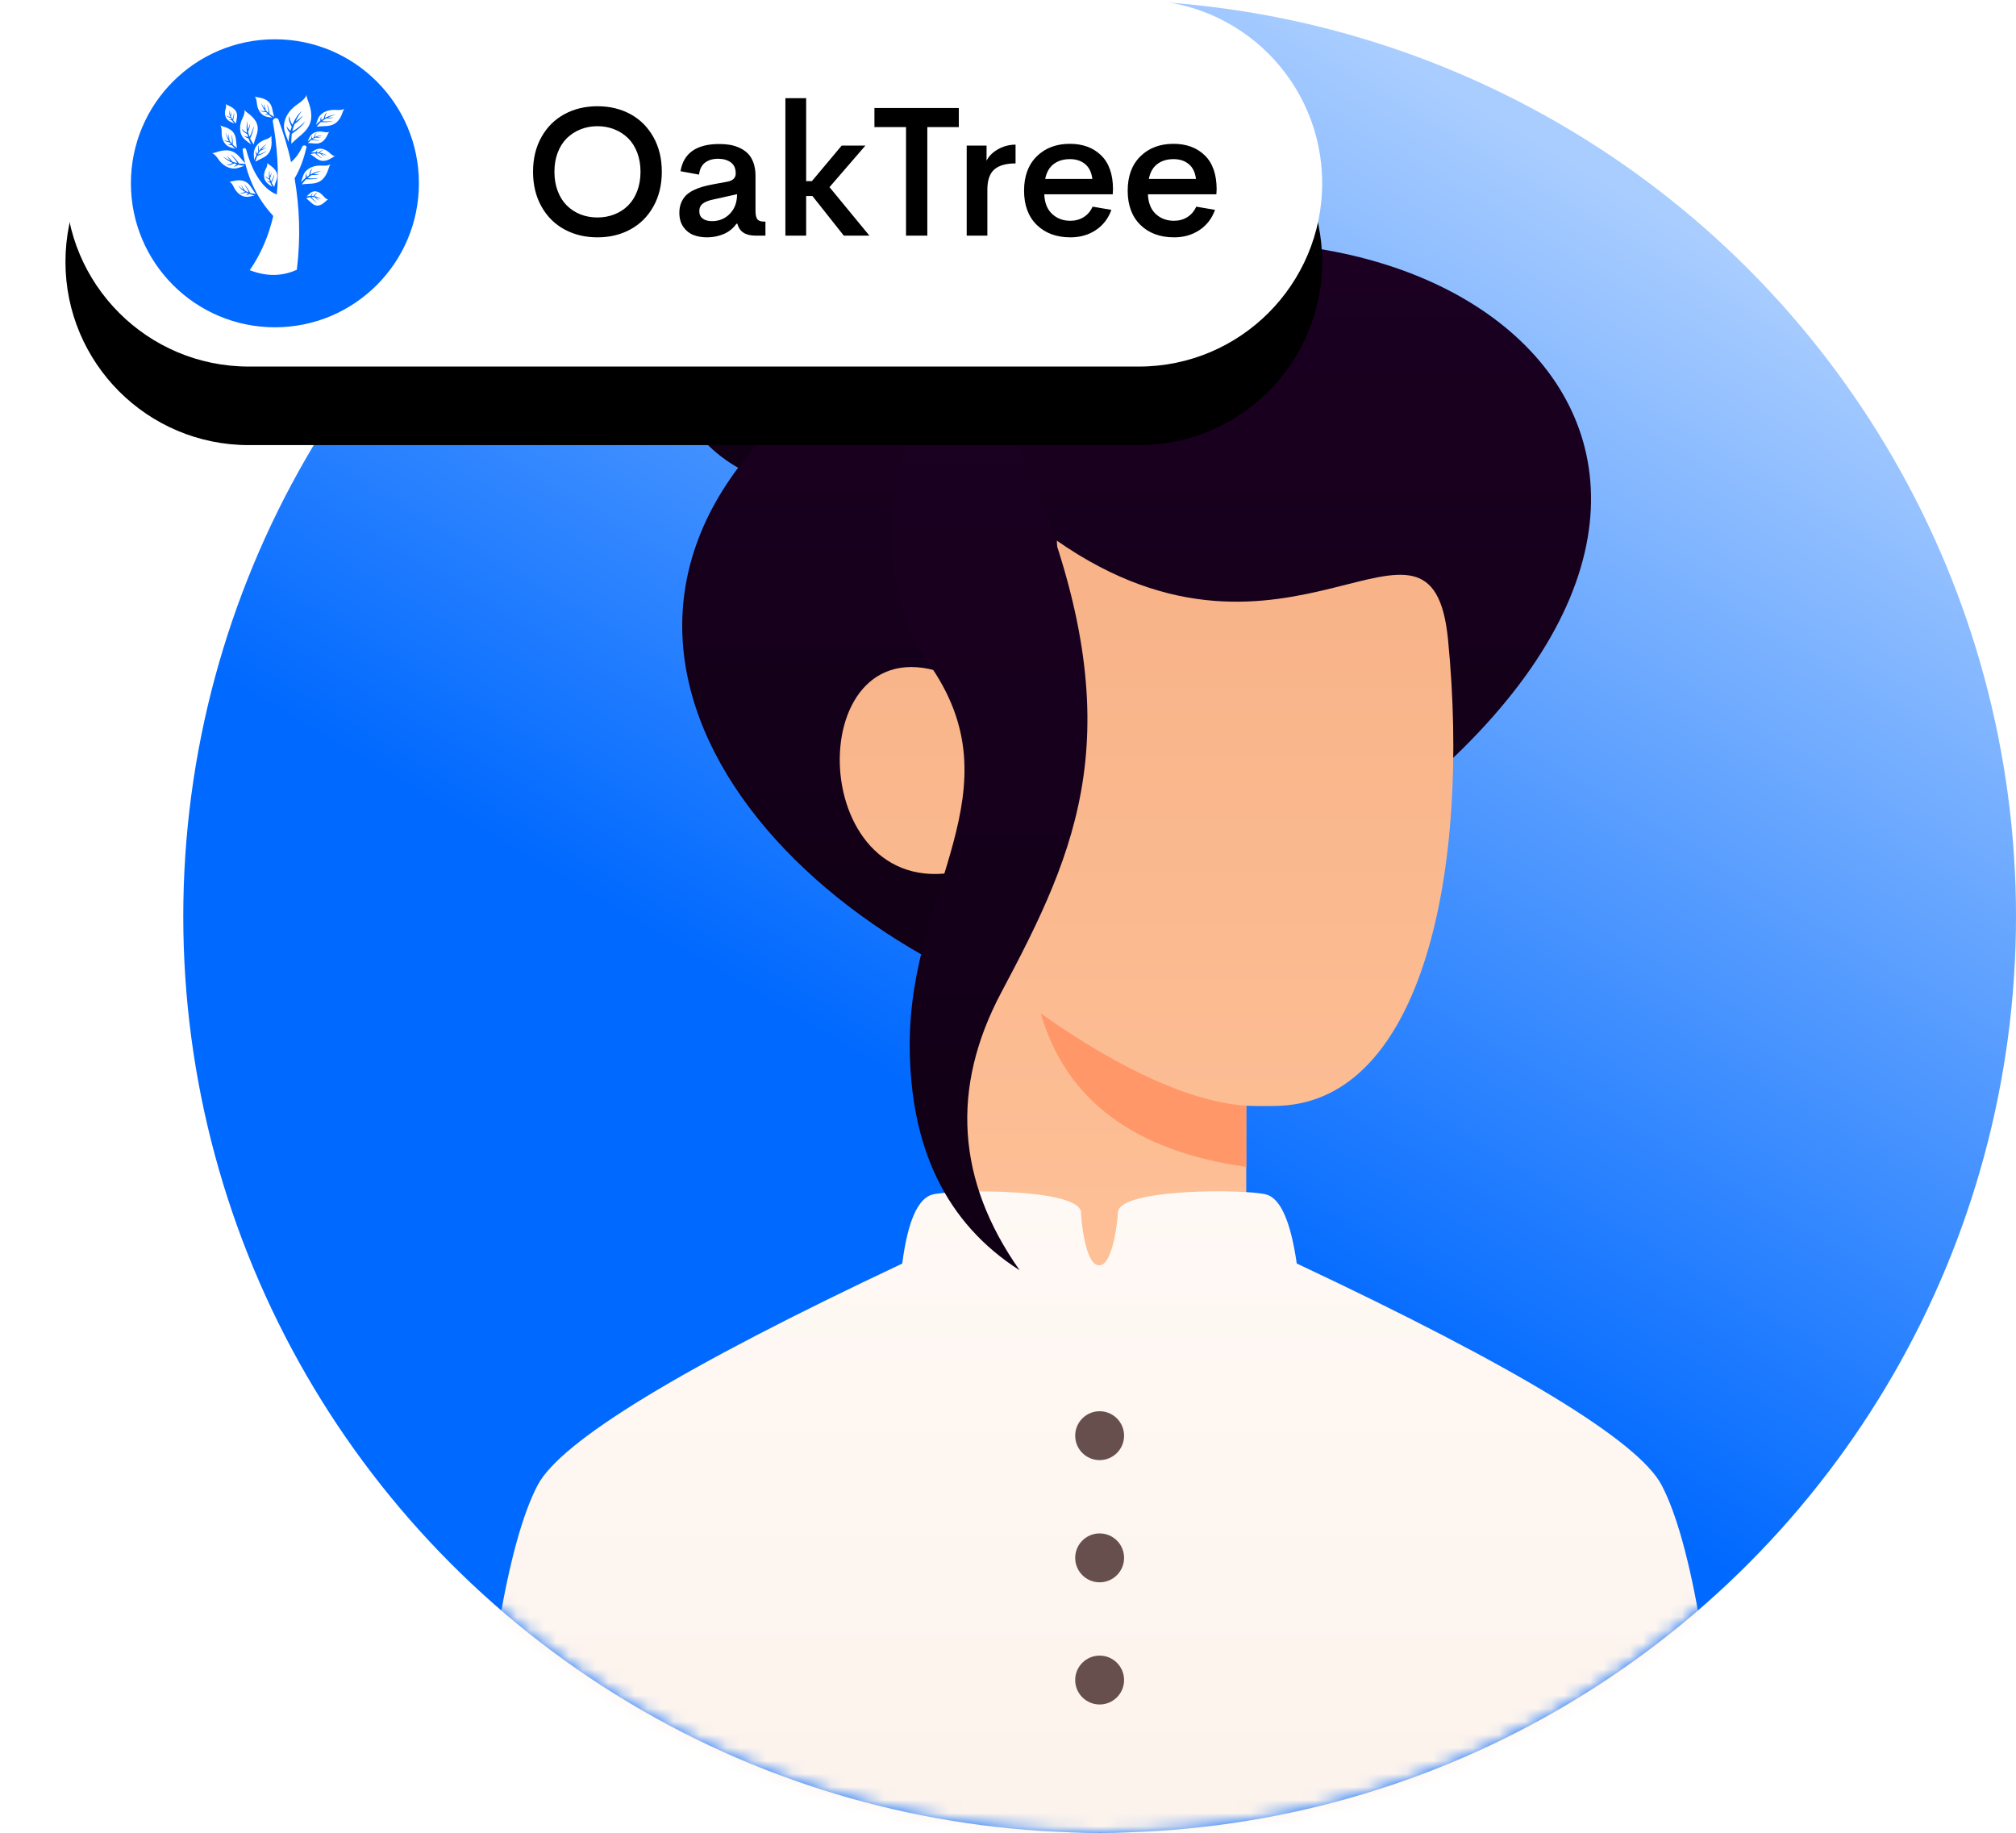 <?xml version="1.0" encoding="UTF-8"?>
<svg width="154px" height="140px" viewBox="0 0 154 140" version="1.1" xmlns="http://www.w3.org/2000/svg" xmlns:xlink="http://www.w3.org/1999/xlink">
    <!-- Generator: Sketch 56.3 (81716) - https://sketch.com -->
    <title>New-pro-illustration</title>
    <desc>Created with Sketch.</desc>
    <defs>
        <linearGradient x1="18.177%" y1="11.953%" x2="50%" y2="65.57%" id="linearGradient-1">
            <stop stop-color="#A9CDFF" offset="0%"></stop>
            <stop stop-color="#0069FF" offset="100%"></stop>
        </linearGradient>
        <circle id="path-2" cx="70" cy="70" r="70"></circle>
        <linearGradient x1="50%" y1="0%" x2="50%" y2="100%" id="linearGradient-4">
            <stop stop-color="#1D0024" offset="0%"></stop>
            <stop stop-color="#100014" offset="100%"></stop>
        </linearGradient>
        <linearGradient x1="50%" y1="0%" x2="50%" y2="100%" id="linearGradient-5">
            <stop stop-color="#1D0024" offset="0%"></stop>
            <stop stop-color="#100014" offset="100%"></stop>
        </linearGradient>
        <linearGradient x1="50%" y1="0%" x2="50%" y2="100%" id="linearGradient-6">
            <stop stop-color="#F7B186" offset="0%"></stop>
            <stop stop-color="#FFC299" offset="100%"></stop>
        </linearGradient>
        <linearGradient x1="50%" y1="100%" x2="50%" y2="0%" id="linearGradient-7">
            <stop stop-color="#FCF2EB" offset="0%"></stop>
            <stop stop-color="#FFF9F5" offset="100%"></stop>
        </linearGradient>
        <linearGradient x1="50%" y1="0%" x2="50%" y2="100%" id="linearGradient-8">
            <stop stop-color="#1D0024" offset="0%"></stop>
            <stop stop-color="#100014" offset="100%"></stop>
        </linearGradient>
        <path d="M14,0 L82,0 C89.732,-1.42034288e-15 96,6.268 96,14 C96,21.732 89.732,28 82,28 L14,28 C6.268,28 9.46895252e-16,21.732 0,14 C-9.46895252e-16,6.268 6.268,1.42034288e-15 14,0 Z" id="path-9"></path>
        <filter x="-10.9%" y="-19.6%" width="121.9%" height="178.6%" filterUnits="objectBoundingBox" id="filter-10">
            <feMorphology radius="2.5" operator="erode" in="SourceAlpha" result="shadowSpreadOuter1"></feMorphology>
            <feOffset dx="0" dy="6" in="shadowSpreadOuter1" result="shadowOffsetOuter1"></feOffset>
            <feGaussianBlur stdDeviation="5" in="shadowOffsetOuter1" result="shadowBlurOuter1"></feGaussianBlur>
            <feColorMatrix values="0 0 0 0 0   0 0 0 0 0.412   0 0 0 0 1  0 0 0 0.497 0" type="matrix" in="shadowBlurOuter1"></feColorMatrix>
        </filter>
    </defs>
    <g id="Interface" stroke="none" stroke-width="1" fill="none" fill-rule="evenodd">
        <g id="Homepage" transform="translate(-641, -922)">
            <g id="Personas" transform="translate(164, 744)">
                <g id="New-pro-illustration" transform="translate(482, 178)">
                    <g id="User-06b" transform="translate(79, 70) scale(-1, 1) translate(-79, -70) translate(9, 0)">
                        <mask id="mask-3" fill="white">
                            <use xlink:href="#path-2"></use>
                        </mask>
                        <use id="Mask" fill="url(#linearGradient-1)" fill-rule="nonzero" opacity="0.318" xlink:href="#path-2"></use>
                        <path d="M102.882,23.196 C104.749,15.029 95.897,8.762 86.782,13.064 C65.315,23.196 77.772,38.362 85.472,36.729 C93.172,35.096 101.015,31.362 102.882,23.196 Z" id="bun" fill="url(#linearGradient-4)" fill-rule="nonzero" mask="url(#mask-3)" transform="translate(88.976, 24.259) scale(-1, 1) translate(-88.976, -24.259) "></path>
                        <path d="M80.267,74.667 C70.241,79.483 68.779,79.225 46.667,61.133 C13.3,33.833 44.8,8.867 78.633,22.167 C115.267,38.267 102.993,63.749 80.267,74.667 Z" id="hair" fill="url(#linearGradient-5)" fill-rule="nonzero" mask="url(#mask-3)"></path>
                        <path d="M81.2,93.8 C77.778,101.267 73.422,105 70,105 C66.578,105 62.222,101.267 58.8,93.8 L58.8,84.467 C57.785,84.496 56.929,84.496 56.233,84.467 C45.318,83.999 41.671,66.441 43.384,48.878 C44.638,36.016 55.533,53.667 73.267,41.3 C72.567,54.833 78.4,53.433 80.967,51.8 C92.633,46.433 92.867,68.367 81.336,66.667 C81.341,66.9 81.295,75.945 81.2,93.8 Z" id="Mask" fill="url(#linearGradient-6)" mask="url(#mask-3)"></path>
                        <path d="M58.8,84.467 C63,84.156 68.232,81.807 74.496,77.42 C72.576,84.03 67.345,87.934 58.8,89.133 L58.8,84.467 Z" id="Path-2" fill="#FF9768" fill-rule="nonzero" mask="url(#mask-3)"></path>
                        <path d="M54.942,96.514 C55.411,93.274 56.196,91.515 57.297,91.237 C58.948,90.82 68.598,90.77 68.606,92.637 C68.608,92.98 68.938,96.652 70.039,96.652 C71.139,96.652 71.422,92.979 71.424,92.637 C71.433,90.77 81.026,90.842 82.733,91.237 C83.871,91.5 84.654,93.261 85.081,96.521 C101.881,104.431 111.165,110.075 112.933,113.452 C115.215,117.807 116.926,127.919 118.067,143.785 L21.933,143.785 C23.074,127.919 24.785,117.807 27.067,113.452 C28.835,110.077 38.126,104.431 54.942,96.514 Z" id="body" fill="url(#linearGradient-7)" mask="url(#mask-3)"></path>
                        <path d="M70,111.533 C68.969,111.533 68.133,110.698 68.133,109.667 C68.133,108.636 68.969,107.8 70,107.8 C71.031,107.8 71.867,108.636 71.867,109.667 C71.867,110.698 71.031,111.533 70,111.533 Z M70,120.867 C68.969,120.867 68.133,120.031 68.133,119 C68.133,117.969 68.969,117.133 70,117.133 C71.031,117.133 71.867,117.969 71.867,119 C71.867,120.031 71.031,120.867 70,120.867 Z M70,130.2 C68.969,130.2 68.133,129.364 68.133,128.333 C68.133,127.302 68.969,126.467 70,126.467 C71.031,126.467 71.867,127.302 71.867,128.333 C71.867,129.364 71.031,130.2 70,130.2 Z" id="buttons" fill="#664F4D" mask="url(#mask-3)"></path>
                        <path d="M81.851,37.066 C89.317,55.733 85.117,64.833 79.284,75.8 C75.395,83.111 75.862,90.189 80.684,97.033 C75.084,93.455 72.284,87.7 72.284,79.766 C72.284,67.866 80.684,60.4 73.684,50.6 C66.684,40.8 74.384,18.4 81.851,37.066 Z" id="hair" fill="url(#linearGradient-8)" fill-rule="nonzero" mask="url(#mask-3)" transform="translate(78.396, 63.45) scale(-1, 1) translate(-78.396, -63.45) "></path>
                    </g>
                    <g id="OakTree-Target">
                        <g id="Rectangle">
                            <use fill="black" fill-opacity="1" filter="url(#filter-10)" xlink:href="#path-9"></use>
                            <use fill="#FFFFFF" fill-rule="evenodd" xlink:href="#path-9"></use>
                        </g>
                        <g id="Group-8" transform="translate(5, 3)">
                            <path d="M38.148,14.528 C37.41,14.929 36.574,15.13 35.64,15.13 C34.705,15.13 33.867,14.929 33.124,14.528 C32.381,14.127 31.794,13.544 31.364,12.778 C30.933,12.013 30.718,11.126 30.718,10.119 C30.718,9.112 30.933,8.227 31.364,7.463 C31.794,6.7 32.381,6.118 33.124,5.717 C33.867,5.316 34.705,5.115 35.64,5.115 C36.574,5.115 37.411,5.316 38.152,5.717 C38.892,6.118 39.478,6.7 39.909,7.463 C40.339,8.227 40.555,9.112 40.555,10.119 C40.555,11.126 40.339,12.013 39.909,12.778 C39.478,13.544 38.891,14.127 38.148,14.528 Z M34.348,13.38 C34.749,13.535 35.179,13.612 35.64,13.612 C36.1,13.612 36.531,13.534 36.932,13.376 C37.333,13.219 37.681,12.994 37.978,12.7 C38.274,12.406 38.506,12.038 38.675,11.596 C38.843,11.154 38.928,10.661 38.928,10.119 C38.928,9.581 38.843,9.093 38.675,8.653 C38.506,8.213 38.274,7.847 37.978,7.556 C37.681,7.264 37.333,7.038 36.932,6.879 C36.531,6.719 36.1,6.64 35.64,6.64 C35.179,6.64 34.749,6.719 34.348,6.879 C33.947,7.038 33.598,7.264 33.302,7.556 C33.006,7.847 32.773,8.213 32.604,8.653 C32.436,9.093 32.352,9.581 32.352,10.119 C32.352,10.661 32.436,11.154 32.604,11.596 C32.773,12.038 33.006,12.406 33.302,12.7 C33.598,12.994 33.947,13.22 34.348,13.38 Z M44.014,15.13 C43.622,15.13 43.272,15.069 42.964,14.949 C42.657,14.828 42.402,14.623 42.199,14.333 C41.996,14.044 41.895,13.685 41.895,13.257 C41.895,12.97 41.941,12.713 42.035,12.488 C42.128,12.262 42.251,12.074 42.404,11.924 C42.556,11.773 42.75,11.641 42.985,11.527 C43.22,11.413 43.457,11.323 43.696,11.257 C43.935,11.191 44.212,11.129 44.526,11.069 L45.565,10.878 C45.989,10.796 46.201,10.589 46.201,10.256 C46.201,9.864 46.074,9.578 45.818,9.398 C45.563,9.218 45.242,9.128 44.854,9.128 C44.453,9.128 44.123,9.225 43.863,9.418 C43.604,9.612 43.449,9.919 43.398,10.338 L41.983,10.078 C42.216,8.693 43.205,8 44.95,8 C45.242,8 45.514,8.022 45.767,8.065 C46.02,8.108 46.268,8.187 46.512,8.301 C46.756,8.415 46.965,8.559 47.138,8.735 C47.311,8.91 47.45,9.143 47.555,9.432 C47.66,9.722 47.712,10.053 47.712,10.427 L47.712,13.093 C47.712,13.412 47.76,13.631 47.855,13.749 C47.951,13.868 48.12,13.927 48.361,13.927 L48.471,13.927 L48.471,15 L47.726,15 C46.946,15 46.481,14.697 46.331,14.091 L46.256,14.091 C46.005,14.446 45.681,14.708 45.282,14.877 C44.883,15.046 44.46,15.13 44.014,15.13 Z M44.383,13.893 C44.934,13.893 45.392,13.703 45.757,13.325 C46.121,12.947 46.304,12.45 46.304,11.835 L44.547,12.225 C44.169,12.298 43.886,12.403 43.699,12.542 C43.512,12.681 43.419,12.876 43.419,13.127 C43.419,13.382 43.508,13.574 43.686,13.701 C43.863,13.829 44.096,13.893 44.383,13.893 Z M54.459,15 L52.06,11.972 L51.581,11.972 L51.581,15 L49.995,15 L49.995,4.5 L51.581,4.5 L51.581,10.837 L52.019,10.837 L54.295,8.123 L56.106,8.123 L53.365,11.295 L56.414,15 L54.459,15 Z M63.243,5.252 L63.243,6.708 L60.837,6.708 L60.837,15 L59.21,15 L59.21,6.708 L56.797,6.708 L56.797,5.252 L63.243,5.252 Z M65.362,9.278 C65.535,8.927 65.826,8.636 66.234,8.403 C66.642,8.171 67.09,8.052 67.577,8.048 L67.577,9.483 C66.848,9.483 66.307,9.637 65.954,9.945 C65.6,10.252 65.424,10.769 65.424,11.493 L65.424,15 L63.845,15 L63.845,8.123 L65.362,8.123 L65.362,9.278 Z M75.021,11.445 L75.001,11.842 L69.771,11.842 C69.799,12.498 69.999,12.999 70.373,13.346 C70.747,13.692 71.209,13.865 71.761,13.865 C72.144,13.865 72.484,13.772 72.783,13.585 C73.081,13.398 73.308,13.132 73.463,12.785 L74.898,13.031 C74.661,13.692 74.265,14.207 73.709,14.576 C73.153,14.945 72.508,15.13 71.774,15.13 C70.703,15.13 69.844,14.813 69.197,14.18 C68.55,13.546 68.227,12.674 68.227,11.562 C68.227,10.454 68.55,9.581 69.197,8.943 C69.844,8.305 70.687,7.986 71.727,7.986 C72.715,7.986 73.511,8.279 74.112,8.865 C74.714,9.45 75.017,10.311 75.021,11.445 Z M71.733,9.155 C71.237,9.155 70.823,9.279 70.493,9.528 C70.162,9.776 69.945,10.156 69.84,10.666 L73.442,10.666 C73.383,10.169 73.201,9.793 72.896,9.538 C72.59,9.283 72.203,9.155 71.733,9.155 Z M82.938,11.445 L82.917,11.842 L77.688,11.842 C77.715,12.498 77.915,12.999 78.289,13.346 C78.663,13.692 79.125,13.865 79.677,13.865 C80.06,13.865 80.4,13.772 80.699,13.585 C80.997,13.398 81.224,13.132 81.379,12.785 L82.814,13.031 C82.577,13.692 82.181,14.207 81.625,14.576 C81.069,14.945 80.424,15.13 79.69,15.13 C78.619,15.13 77.76,14.813 77.113,14.18 C76.466,13.546 76.143,12.674 76.143,11.562 C76.143,10.454 76.466,9.581 77.113,8.943 C77.76,8.305 78.604,7.986 79.643,7.986 C80.632,7.986 81.427,8.279 82.028,8.865 C82.63,9.45 82.933,10.311 82.938,11.445 Z M79.649,9.155 C79.153,9.155 78.739,9.279 78.409,9.528 C78.078,9.776 77.861,10.156 77.756,10.666 L81.358,10.666 C81.299,10.169 81.117,9.793 80.812,9.538 C80.506,9.283 80.119,9.155 79.649,9.155 Z" id="OakTree" fill="#010000" fill-rule="nonzero"></path>
                            <g id="Oaknut-Copy">
                                <circle id="Base" fill="#0069FF" cx="11" cy="11" r="11"></circle>
                                <g id="Group-2" transform="translate(6, 4)" fill="#FFFFFF" fill-rule="nonzero">
                                    <path d="M3.074,13.641 C3.957,12.37 4.534,10.967 4.874,9.497 C3.515,8.026 2.802,6.322 2.53,4.417 C2.551,4.342 2.629,4.299 2.704,4.32 C2.743,4.332 2.775,4.359 2.792,4.396 L2.802,4.417 C3.243,6.055 4.025,7.424 5.146,7.859 C5.316,6.088 5.18,4.216 4.84,2.278 C4.825,2.152 4.915,2.039 5.041,2.024 C5.079,2.02 5.118,2.025 5.153,2.039 L5.248,2.078 C5.656,3.18 5.995,4.25 6.233,5.386 C6.607,5.052 6.878,4.684 7.082,4.216 L7.083,4.214 C7.124,4.121 7.233,4.079 7.326,4.12 C7.369,4.139 7.403,4.173 7.422,4.216 L7.422,4.216 C7.218,5.085 6.946,5.887 6.505,6.622 C6.878,8.828 6.98,11.134 6.674,13.607 C5.417,14.175 4.229,14.075 3.074,13.641 Z" id="Path"></path>
                                    <g id="Group" transform="translate(7.422, 2.867)">
                                        <path d="M1.275,0.207 C0.913,0.125 0.484,0.21 0.274,0.536 C0.179,0.683 0.147,0.803 0.07,0.94 C0.164,0.861 0.256,0.796 0.343,0.742 C0.349,0.684 0.369,0.574 0.434,0.48 C0.434,0.48 0.399,0.617 0.412,0.701 C0.458,0.675 0.504,0.652 0.547,0.632 C0.57,0.553 0.639,0.35 0.759,0.293 C0.759,0.293 0.632,0.469 0.618,0.6 C0.965,0.456 1.195,0.492 1.195,0.492 C1.042,0.515 0.904,0.552 0.78,0.598 C0.883,0.631 1.116,0.643 1.116,0.643 C0.923,0.677 0.756,0.652 0.683,0.637 C0.596,0.675 0.517,0.718 0.445,0.763 C0.614,0.845 1.013,0.849 1.013,0.849 C0.802,0.904 0.481,0.843 0.363,0.818 C0.343,0.831 0.197,0.954 0.096,1.061 C0.187,1.063 0.329,1.068 0.473,1.083 C0.717,1.109 1.042,1.14 1.316,0.856 C1.588,0.575 1.619,0.288 1.745,0.194 C1.726,0.208 1.605,0.282 1.275,0.207 Z" id="Path"></path>
                                        <path d="M1.745,0.194 C1.747,0.192 1.748,0.192 1.748,0.192 C1.747,0.192 1.746,0.193 1.745,0.194 Z" id="Path"></path>
                                    </g>
                                    <g id="Group" transform="translate(2.193, 1.181)">
                                        <path d="M0.324,0.873 C0.075,1.373 0.052,2.024 0.463,2.433 C0.649,2.618 0.816,2.702 0.992,2.858 C0.908,2.696 0.843,2.542 0.793,2.398 C0.709,2.371 0.551,2.308 0.435,2.182 C0.435,2.182 0.626,2.276 0.757,2.285 C0.734,2.209 0.715,2.136 0.7,2.067 C0.591,2.008 0.314,1.844 0.27,1.651 C0.27,1.651 0.489,1.891 0.678,1.954 C0.585,1.404 0.719,1.08 0.719,1.08 C0.699,1.31 0.706,1.522 0.731,1.717 C0.816,1.579 0.915,1.245 0.915,1.245 C0.898,1.535 0.803,1.77 0.756,1.871 C0.782,2.009 0.817,2.138 0.86,2.258 C1.04,2.038 1.186,1.459 1.186,1.459 C1.193,1.783 0.991,2.23 0.912,2.393 C0.926,2.426 1.056,2.679 1.18,2.86 C1.215,2.727 1.273,2.523 1.346,2.318 C1.469,1.972 1.629,1.51 1.303,1.022 C0.979,0.538 0.562,0.399 0.467,0.187 C0.482,0.219 0.55,0.418 0.324,0.873 Z" id="Path"></path>
                                        <path d="M0.468,0.187 C0.466,0.184 0.465,0.182 0.465,0.182 C0.466,0.184 0.467,0.185 0.468,0.187 Z" id="Path"></path>
                                    </g>
                                    <g id="Group" transform="translate(3.373, 3.205)">
                                        <path d="M0.894,0.457 C0.46,0.6 0.051,0.969 0.018,1.46 C0.004,1.682 0.04,1.833 0.038,2.033 C0.092,1.886 0.152,1.756 0.213,1.641 C0.185,1.573 0.141,1.44 0.156,1.295 C0.156,1.295 0.2,1.467 0.263,1.552 C0.297,1.493 0.331,1.439 0.366,1.389 C0.344,1.288 0.299,1.023 0.393,0.883 C0.393,0.883 0.362,1.157 0.423,1.309 C0.709,0.929 0.976,0.819 0.976,0.819 C0.826,0.943 0.701,1.072 0.595,1.202 C0.724,1.172 0.979,1.036 0.979,1.036 C0.793,1.197 0.601,1.277 0.514,1.307 C0.444,1.405 0.384,1.502 0.334,1.598 C0.562,1.579 0.991,1.326 0.991,1.326 C0.798,1.522 0.42,1.662 0.278,1.71 C0.266,1.738 0.181,1.966 0.136,2.148 C0.235,2.091 0.389,2.006 0.552,1.93 C0.828,1.801 1.192,1.626 1.318,1.14 C1.443,0.658 1.308,0.323 1.387,0.14 C1.375,0.168 1.29,0.327 0.894,0.457 Z" id="Path"></path>
                                        <path d="M1.387,0.14 C1.388,0.138 1.389,0.136 1.389,0.136 C1.388,0.138 1.388,0.139 1.387,0.14 Z" id="Path"></path>
                                    </g>
                                    <g id="Group" transform="translate(4.217, 5.229)">
                                        <path d="M0.086,0.673 C-0.1,1.02 -0.117,1.471 0.19,1.755 C0.329,1.883 0.454,1.942 0.585,2.05 C0.523,1.938 0.474,1.831 0.437,1.731 C0.374,1.712 0.256,1.668 0.169,1.581 C0.169,1.581 0.312,1.646 0.41,1.653 C0.393,1.6 0.379,1.549 0.367,1.501 C0.286,1.461 0.079,1.347 0.046,1.212 C0.046,1.212 0.209,1.379 0.351,1.423 C0.281,1.041 0.381,0.816 0.381,0.816 C0.367,0.976 0.372,1.123 0.391,1.258 C0.454,1.162 0.528,0.93 0.528,0.93 C0.516,1.132 0.445,1.295 0.409,1.365 C0.428,1.461 0.455,1.55 0.487,1.633 C0.622,1.481 0.73,1.079 0.73,1.079 C0.736,1.304 0.585,1.614 0.526,1.727 C0.536,1.75 0.634,1.925 0.726,2.051 C0.752,1.959 0.796,1.817 0.85,1.675 C0.943,1.435 1.061,1.114 0.818,0.776 C0.576,0.44 0.265,0.344 0.194,0.197 C0.204,0.219 0.255,0.357 0.086,0.673 Z" id="Path"></path>
                                        <path d="M0.388,0.197 C0.387,0.195 0.386,0.194 0.386,0.194 C0.387,0.195 0.388,0.196 0.388,0.197 Z" id="Path"></path>
                                    </g>
                                    <g id="Group" transform="translate(7.759, 4.386)">
                                        <path d="M1.432,0.301 C1.158,0.032 0.735,-0.13 0.379,0.034 C0.219,0.108 0.128,0.194 -0.012,0.268 C0.112,0.253 0.227,0.247 0.332,0.249 C0.368,0.202 0.443,0.118 0.55,0.073 C0.55,0.073 0.447,0.172 0.414,0.252 C0.468,0.254 0.52,0.259 0.569,0.266 C0.631,0.21 0.797,0.075 0.933,0.091 C0.933,0.091 0.729,0.173 0.648,0.278 C1.028,0.344 1.212,0.502 1.212,0.502 C1.066,0.437 0.925,0.393 0.792,0.365 C0.865,0.449 1.063,0.587 1.063,0.587 C0.876,0.51 0.742,0.398 0.686,0.345 C0.59,0.33 0.497,0.323 0.41,0.322 C0.516,0.485 0.865,0.708 0.865,0.708 C0.651,0.639 0.4,0.411 0.309,0.324 C0.285,0.325 0.092,0.35 -0.053,0.386 C0.026,0.438 0.148,0.52 0.267,0.613 C0.468,0.769 0.737,0.973 1.127,0.88 C1.513,0.788 1.693,0.558 1.852,0.547 C1.828,0.549 1.683,0.546 1.432,0.301 Z" id="Path"></path>
                                        <path d="M2.021,0.716 C2.023,0.716 2.025,0.716 2.025,0.716 C2.023,0.716 2.022,0.716 2.021,0.716 Z" id="Path"></path>
                                    </g>
                                    <g id="Group" transform="translate(7.928, 1.349)">
                                        <path d="M1.743,0.047 C1.224,0.007 0.641,0.189 0.407,0.636 C0.302,0.838 0.28,0.995 0.196,1.18 C0.314,1.064 0.429,0.967 0.541,0.883 C0.539,0.809 0.546,0.667 0.62,0.537 C0.62,0.537 0.597,0.716 0.63,0.82 C0.69,0.779 0.748,0.742 0.805,0.708 C0.823,0.605 0.882,0.338 1.039,0.245 C1.039,0.245 0.895,0.489 0.898,0.657 C1.355,0.414 1.683,0.419 1.683,0.419 C1.473,0.475 1.288,0.545 1.124,0.625 C1.273,0.649 1.599,0.623 1.599,0.623 C1.337,0.699 1.1,0.697 0.995,0.692 C0.882,0.754 0.779,0.822 0.686,0.892 C0.937,0.965 1.494,0.9 1.494,0.9 C1.21,1.006 0.752,0.986 0.582,0.975 C0.558,0.995 0.375,1.176 0.254,1.327 C0.382,1.314 0.58,1.296 0.784,1.29 C1.129,1.28 1.587,1.262 1.916,0.857 C2.244,0.455 2.236,0.087 2.394,-0.052 C2.37,-0.031 2.215,0.083 1.743,0.047 Z" id="Path"></path>
                                        <path d="M2.225,0.116 C2.227,0.114 2.229,0.113 2.229,0.113 C2.227,0.114 2.226,0.115 2.225,0.116 Z" id="Path"></path>
                                    </g>
                                    <g id="Group" transform="translate(1.349, 6.747)">
                                        <path d="M0.518,0.559 C0.715,0.972 1.115,1.326 1.572,1.287 C1.778,1.27 1.912,1.212 2.095,1.185 C1.952,1.152 1.824,1.111 1.709,1.067 C1.651,1.104 1.535,1.168 1.4,1.174 C1.4,1.174 1.551,1.105 1.62,1.03 C1.561,1.005 1.505,0.978 1.454,0.951 C1.365,0.988 1.128,1.072 0.984,0.998 C0.984,0.998 1.241,0.989 1.372,0.906 C0.979,0.676 0.839,0.425 0.839,0.425 C0.975,0.557 1.112,0.663 1.248,0.75 C1.201,0.625 1.037,0.39 1.037,0.39 C1.213,0.552 1.315,0.733 1.357,0.815 C1.457,0.871 1.555,0.917 1.651,0.953 C1.599,0.727 1.302,0.336 1.302,0.336 C1.511,0.501 1.697,0.858 1.762,0.992 C1.79,1.001 2.013,1.052 2.186,1.07 C2.119,0.98 2.018,0.838 1.924,0.686 C1.764,0.43 1.548,0.091 1.082,0.036 C0.62,-0.018 0.333,0.165 0.153,0.113 C0.18,0.121 0.339,0.183 0.518,0.559 Z" id="Path"></path>
                                        <path d="M0.153,0.113 C0.15,0.112 0.149,0.112 0.149,0.112 C0.15,0.112 0.151,0.113 0.153,0.113 Z" id="Path"></path>
                                    </g>
                                    <g id="Group" transform="translate(3.373, 0.169)">
                                        <path d="M0.248,0.712 C0.283,1.148 0.521,1.605 0.944,1.732 C1.134,1.79 1.274,1.785 1.448,1.827 C1.33,1.747 1.229,1.665 1.141,1.585 C1.077,1.598 0.951,1.613 0.828,1.57 C0.828,1.57 0.987,1.563 1.074,1.521 C1.03,1.477 0.989,1.434 0.953,1.392 C0.86,1.393 0.619,1.383 0.516,1.267 C0.516,1.267 0.749,1.35 0.895,1.323 C0.621,0.98 0.581,0.707 0.581,0.707 C0.658,0.872 0.744,1.015 0.836,1.14 C0.837,1.013 0.77,0.747 0.77,0.747 C0.872,0.953 0.903,1.149 0.912,1.237 C0.982,1.322 1.055,1.397 1.129,1.463 C1.159,1.245 1.026,0.793 1.026,0.793 C1.157,1.013 1.202,1.395 1.215,1.537 C1.237,1.555 1.419,1.68 1.568,1.758 C1.539,1.653 1.496,1.491 1.463,1.324 C1.408,1.04 1.329,0.662 0.931,0.449 C0.536,0.237 0.216,0.297 0.072,0.187 C0.094,0.204 0.215,0.315 0.248,0.712 Z" id="Path"></path>
                                        <path d="M0.072,0.187 C0.07,0.185 0.069,0.184 0.069,0.184 C0.07,0.185 0.071,0.186 0.072,0.187 Z" id="Path"></path>
                                    </g>
                                    <g id="Group" transform="translate(0, 4.386)">
                                        <path d="M0.676,0.771 C0.972,1.22 1.511,1.573 2.064,1.468 C2.314,1.421 2.47,1.336 2.691,1.281 C2.511,1.262 2.349,1.232 2.201,1.197 C2.136,1.247 2.003,1.336 1.838,1.36 C1.838,1.36 2.014,1.262 2.088,1.166 C2.012,1.145 1.941,1.122 1.874,1.098 C1.77,1.151 1.491,1.279 1.306,1.213 C1.306,1.213 1.619,1.169 1.768,1.056 C1.257,0.844 1.051,0.575 1.051,0.575 C1.235,0.708 1.417,0.812 1.595,0.893 C1.521,0.757 1.289,0.508 1.289,0.508 C1.526,0.671 1.676,0.865 1.737,0.954 C1.867,1.005 1.994,1.044 2.116,1.073 C2.022,0.821 1.606,0.411 1.606,0.411 C1.884,0.572 2.159,0.957 2.257,1.103 C2.292,1.109 2.572,1.139 2.787,1.137 C2.692,1.042 2.549,0.892 2.413,0.731 C2.183,0.457 1.873,0.097 1.296,0.096 C0.724,0.095 0.396,0.344 0.169,0.308 C0.203,0.313 0.406,0.363 0.676,0.771 Z" id="Path"></path>
                                        <path d="M0.169,0.307 C0.166,0.307 0.164,0.307 0.164,0.307 C0.166,0.307 0.168,0.307 0.169,0.307 Z" id="Path"></path>
                                    </g>
                                    <g id="Group" transform="translate(0.675, 2.361)">
                                        <path d="M0.256,0.747 C0.242,1.189 0.424,1.675 0.82,1.852 C0.999,1.932 1.136,1.944 1.3,2.006 C1.195,1.912 1.106,1.818 1.029,1.727 C0.965,1.733 0.841,1.733 0.726,1.676 C0.726,1.676 0.881,1.688 0.97,1.655 C0.932,1.606 0.898,1.558 0.867,1.512 C0.777,1.501 0.543,1.463 0.456,1.334 C0.456,1.334 0.673,1.445 0.818,1.435 C0.59,1.059 0.58,0.781 0.58,0.781 C0.637,0.956 0.706,1.109 0.782,1.245 C0.796,1.118 0.761,0.843 0.761,0.843 C0.837,1.061 0.845,1.262 0.844,1.351 C0.904,1.444 0.966,1.529 1.03,1.604 C1.084,1.388 1.005,0.919 1.005,0.919 C1.108,1.155 1.109,1.544 1.106,1.688 C1.125,1.708 1.289,1.854 1.425,1.95 C1.408,1.842 1.385,1.675 1.371,1.503 C1.348,1.211 1.314,0.823 0.95,0.563 C0.589,0.303 0.271,0.327 0.144,0.199 C0.162,0.219 0.268,0.345 0.256,0.747 Z" id="Path"></path>
                                        <path d="M0.143,0.199 C0.141,0.197 0.14,0.196 0.14,0.196 C0.141,0.197 0.142,0.198 0.143,0.199 Z" id="Path"></path>
                                    </g>
                                    <g id="Group" transform="translate(6.916, 5.398)">
                                        <path d="M1.67,0.251 C1.131,0.21 0.526,0.417 0.287,0.916 C0.179,1.141 0.156,1.315 0.071,1.522 C0.193,1.392 0.312,1.283 0.428,1.189 C0.425,1.107 0.431,0.948 0.508,0.803 C0.508,0.803 0.484,1.002 0.519,1.118 C0.581,1.072 0.642,1.03 0.7,0.993 C0.718,0.878 0.778,0.581 0.94,0.476 C0.94,0.476 0.792,0.748 0.797,0.935 C1.27,0.662 1.611,0.665 1.611,0.665 C1.393,0.728 1.202,0.808 1.031,0.898 C1.186,0.923 1.525,0.893 1.525,0.893 C1.253,0.979 1.007,0.979 0.898,0.973 C0.78,1.044 0.674,1.119 0.578,1.198 C0.839,1.277 1.418,1.201 1.418,1.201 C1.123,1.321 0.647,1.302 0.471,1.29 C0.446,1.314 0.258,1.515 0.132,1.685 C0.266,1.669 0.471,1.648 0.683,1.64 C1.041,1.626 1.517,1.603 1.857,1.151 C2.194,0.702 2.183,0.293 2.346,0.136 C2.322,0.16 2.162,0.288 1.67,0.251 Z" id="Path"></path>
                                        <path d="M2.346,0.136 C2.349,0.134 2.35,0.133 2.35,0.133 C2.349,0.134 2.347,0.135 2.346,0.136 Z" id="Path"></path>
                                    </g>
                                    <g id="Group" transform="translate(7.759, 7.084)">
                                        <path d="M0.939,0.885 C0.685,0.582 0.305,0.412 -0.004,0.625 C-0.143,0.721 -0.22,0.827 -0.341,0.922 C-0.232,0.897 -0.13,0.885 -0.037,0.881 C-0.008,0.824 0.056,0.721 0.149,0.663 C0.149,0.663 0.062,0.784 0.035,0.88 C0.084,0.88 0.13,0.883 0.173,0.888 C0.226,0.82 0.368,0.651 0.489,0.664 C0.489,0.664 0.312,0.771 0.244,0.898 C0.583,0.957 0.753,1.133 0.753,1.133 C0.62,1.064 0.494,1.02 0.375,0.993 C0.443,1.089 0.623,1.242 0.623,1.242 C0.455,1.161 0.332,1.035 0.28,0.976 C0.194,0.963 0.113,0.959 0.035,0.963 C0.135,1.15 0.453,1.394 0.453,1.394 C0.261,1.324 0.03,1.069 -0.054,0.971 C-0.075,0.974 -0.245,1.013 -0.372,1.063 C-0.3,1.12 -0.189,1.211 -0.08,1.314 C0.104,1.487 0.35,1.714 0.691,1.584 C1.03,1.455 1.18,1.175 1.321,1.153 C1.299,1.156 1.17,1.161 0.939,0.885 Z" id="Path"></path>
                                        <path d="M1.826,0.686 C1.828,0.686 1.829,0.686 1.829,0.686 C1.828,0.686 1.827,0.686 1.826,0.686 Z" id="Path"></path>
                                    </g>
                                    <g id="Group" transform="translate(1.012, 0.843)">
                                        <path d="M0.214,0.503 C0.112,0.822 0.177,1.207 0.499,1.408 C0.644,1.498 0.765,1.531 0.9,1.606 C0.825,1.518 0.763,1.434 0.713,1.354 C0.654,1.347 0.542,1.325 0.45,1.263 C0.45,1.263 0.588,1.299 0.675,1.292 C0.65,1.249 0.629,1.208 0.61,1.169 C0.531,1.145 0.328,1.076 0.276,0.966 C0.276,0.966 0.449,1.086 0.582,1.104 C0.453,0.79 0.5,0.586 0.5,0.586 C0.516,0.723 0.546,0.847 0.587,0.96 C0.626,0.87 0.65,0.664 0.65,0.664 C0.675,0.836 0.641,0.984 0.623,1.048 C0.657,1.126 0.696,1.199 0.739,1.265 C0.831,1.118 0.855,0.763 0.855,0.763 C0.9,0.953 0.823,1.236 0.79,1.34 C0.803,1.358 0.921,1.493 1.025,1.588 C1.031,1.506 1.044,1.38 1.067,1.253 C1.106,1.037 1.153,0.749 0.878,0.494 C0.605,0.241 0.313,0.201 0.224,0.085 C0.237,0.103 0.307,0.213 0.214,0.503 Z" id="Path"></path>
                                        <path d="M0.224,0.085 C0.223,0.083 0.222,0.082 0.222,0.082 C0.223,0.084 0.224,0.084 0.224,0.085 Z" id="Path"></path>
                                    </g>
                                    <g id="Group" transform="translate(5.566, 0)">
                                        <path d="M1.17,0.955 C0.502,1.394 -0.015,2.174 0.163,2.961 C0.244,3.315 0.377,3.535 0.468,3.849 C0.491,3.591 0.53,3.358 0.579,3.147 C0.5,3.056 0.362,2.868 0.319,2.633 C0.319,2.633 0.474,2.882 0.621,2.984 C0.651,2.875 0.683,2.772 0.718,2.677 C0.633,2.53 0.43,2.136 0.523,1.87 C0.523,1.87 0.601,2.315 0.777,2.524 C1.08,1.786 1.481,1.483 1.481,1.483 C1.285,1.751 1.134,2.014 1.017,2.271 C1.222,2.16 1.59,1.821 1.59,1.821 C1.351,2.164 1.063,2.385 0.931,2.476 C0.858,2.663 0.803,2.845 0.763,3.021 C1.142,2.878 1.748,2.27 1.748,2.27 C1.513,2.672 0.94,3.079 0.723,3.224 C0.714,3.274 0.68,3.674 0.689,3.981 C0.83,3.842 1.052,3.633 1.291,3.434 C1.697,3.096 2.232,2.641 2.214,1.817 C2.196,1 1.808,0.541 1.855,0.216 C1.848,0.264 1.779,0.556 1.17,0.955 Z" id="Path"></path>
                                        <path d="M1.855,0.216 C1.856,0.211 1.856,0.208 1.856,0.208 C1.856,0.211 1.856,0.213 1.855,0.216 Z" id="Path"></path>
                                    </g>
                                </g>
                            </g>
                        </g>
                    </g>
                </g>
            </g>
        </g>
    </g>
</svg>
